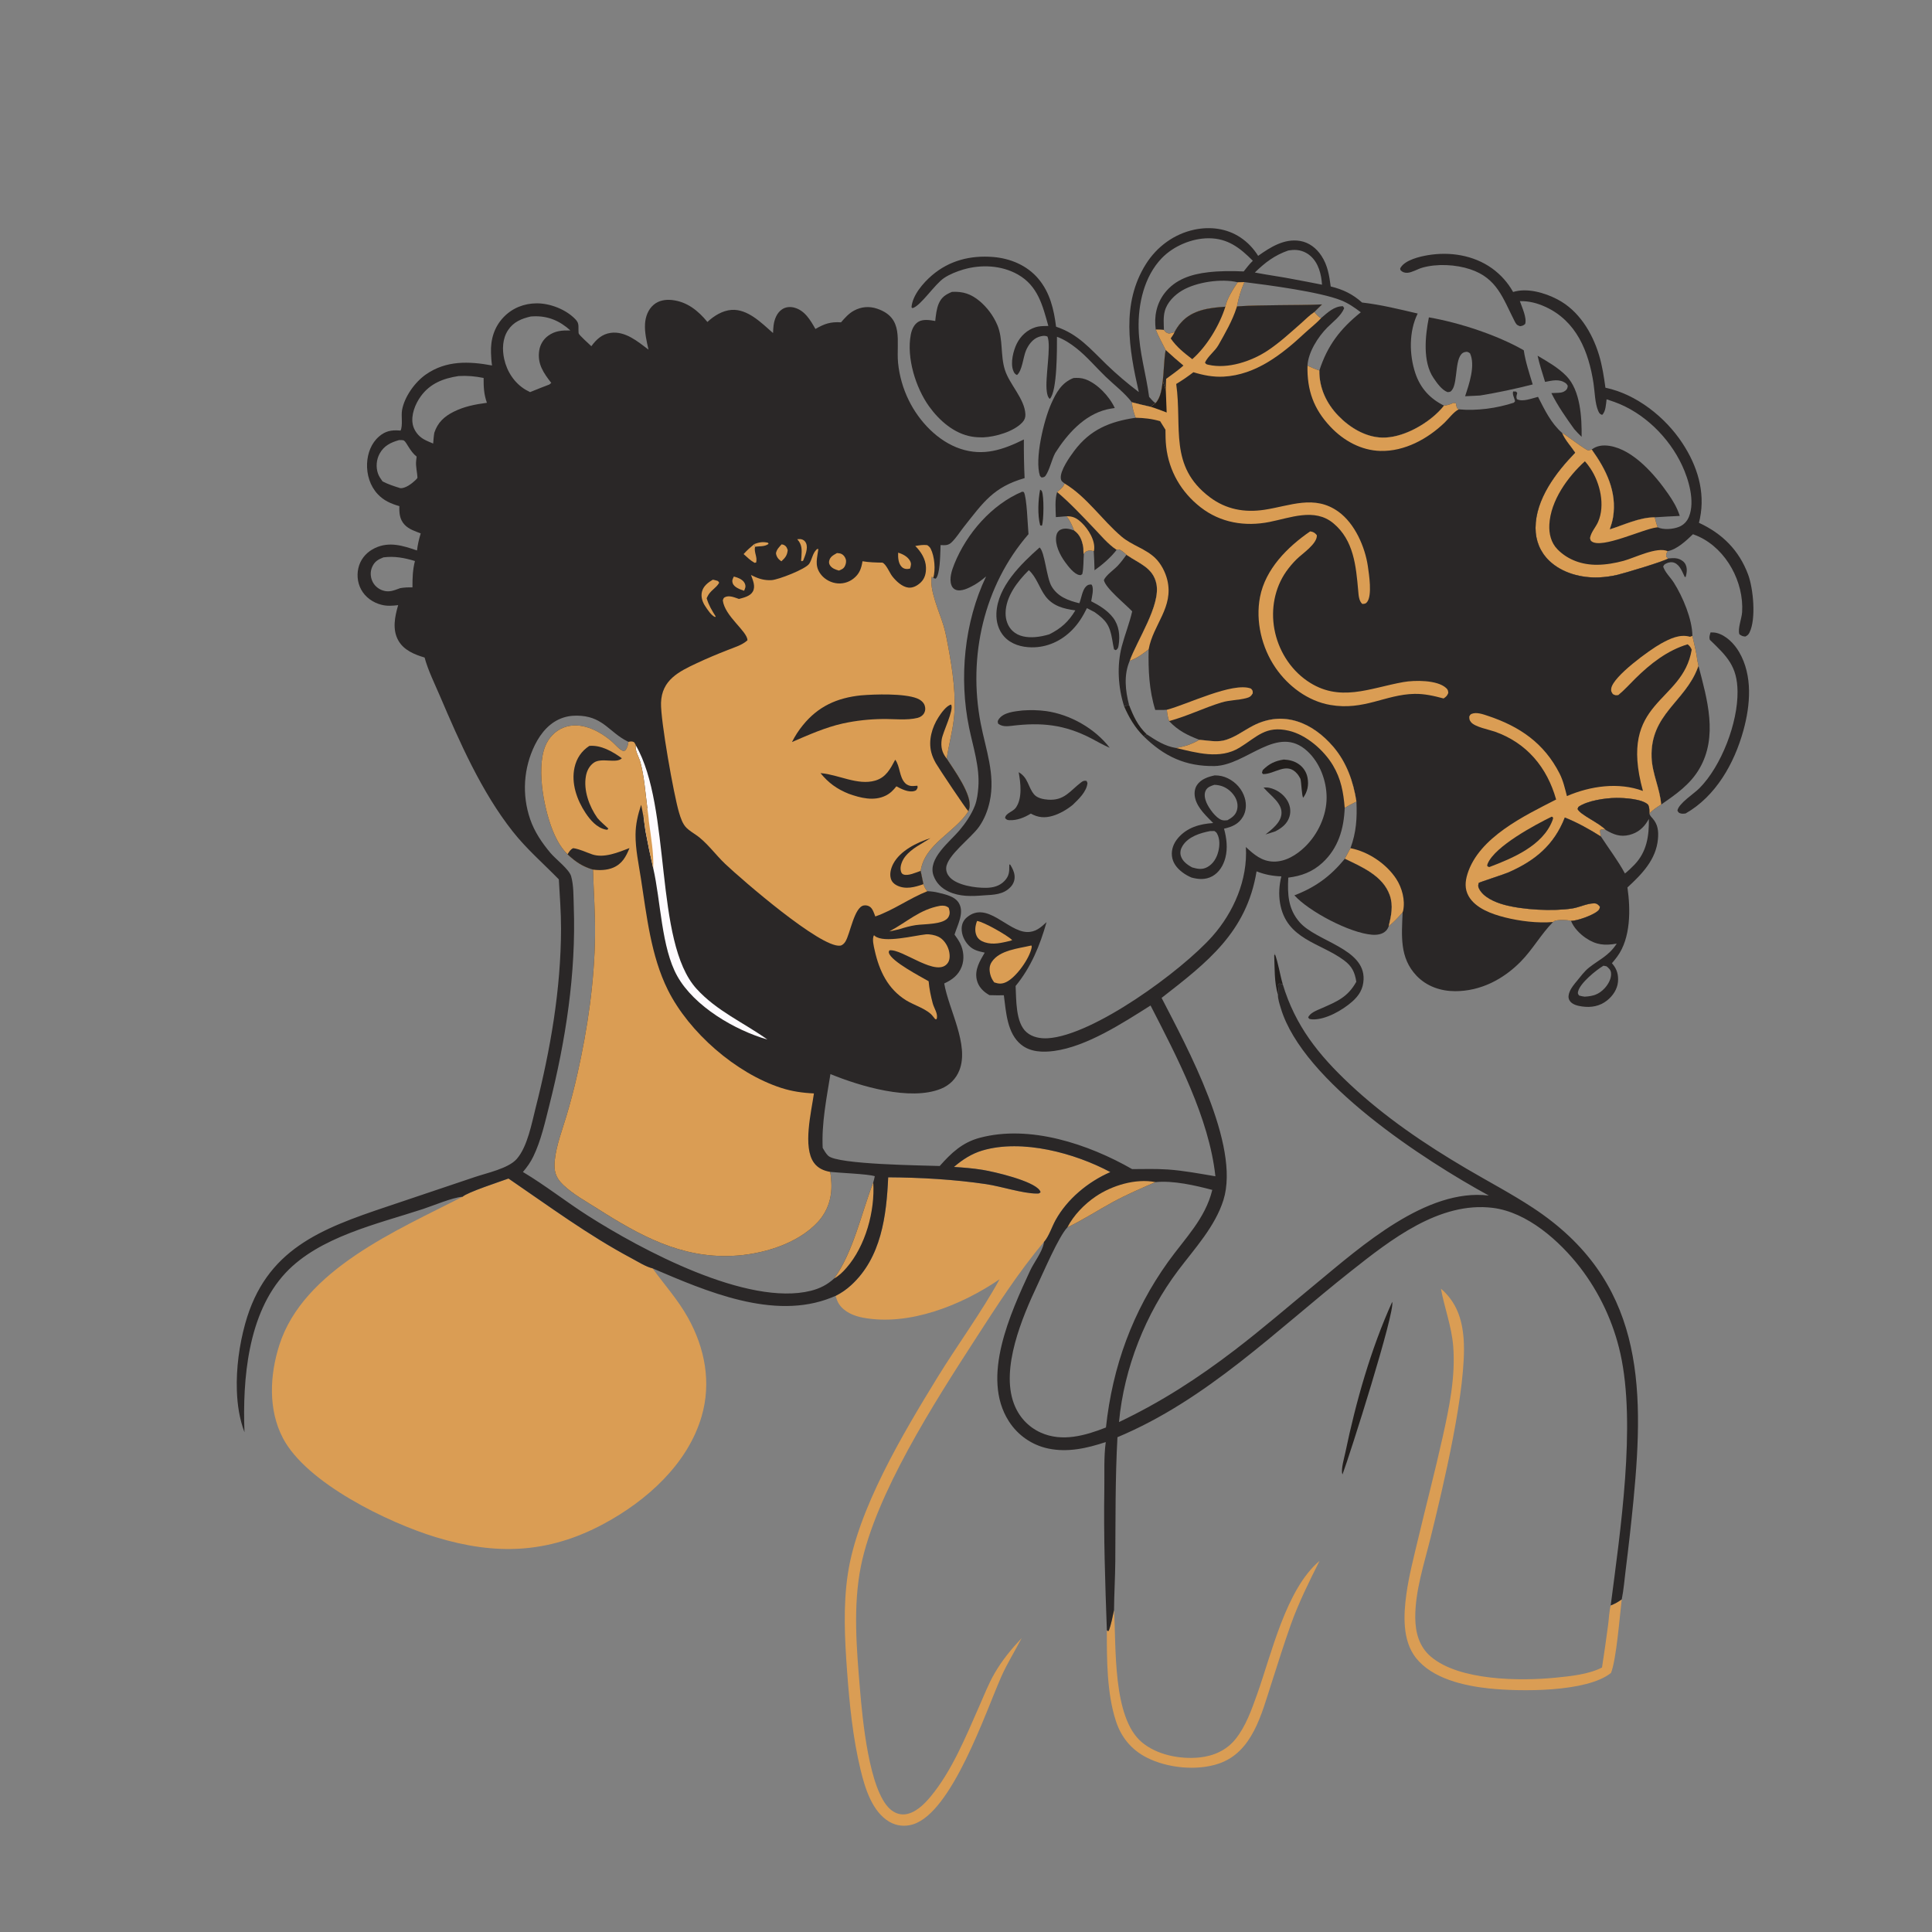 <?xml version="1.0" encoding="utf-8" ?>
<svg xmlns="http://www.w3.org/2000/svg" xmlns:xlink="http://www.w3.org/1999/xlink" width="1068" height="1068">
	<rect width="100%" height="100%" fill="#808080" stroke="none"/>
	<path fill="#221E1C" fill-opacity="0.98" transform="scale(1.044 1.044)" d="M550.735 259.287C551.267 259.631 551.402 259.593 551.649 260.094C552.854 262.542 552.695 275.629 551.681 278.378L550.771 278.144C549.317 272.768 549.681 264.709 550.735 259.287Z"/>
	<path fill="#221E1C" transform="scale(1.044 1.044)" d="M676.649 526.638C674.667 520.154 674.972 512.603 674.692 505.866L675.19 505.275L674.851 504.607C676.912 509.861 677.619 515.758 679.227 521.193L677.44 520.77L676.739 521.408C676.772 522.998 677.241 525.199 676.649 526.638Z"/>
	<path fill="#221E1C" transform="scale(1.044 1.044)" d="M597.859 373.359C600.189 379.302 602.469 384.35 607.188 388.804L605.473 389.787C600.876 385.169 597.782 379.89 595.202 373.955L597.859 373.359Z"/>
	<path fill="#2A2727" transform="scale(1.044 1.044)" d="M669.063 416.973C670.106 416.934 671.145 416.922 672.171 417.151C675.904 417.983 679.443 420.385 681.47 423.636C683.097 426.247 683.671 429.365 682.791 432.339C681.662 436.154 678.717 438.42 675.325 440.177C673.606 440.782 671.844 441.291 670.107 441.839C673.459 439.104 677.987 435.769 678.512 431.133C679.168 425.331 672.733 421.284 669.415 417.392L669.063 416.973Z"/>
	<path fill="#221E1C" transform="scale(1.044 1.044)" d="M679.772 402.175C682.609 402.346 685.084 402.869 687.489 404.477Q687.966 404.791 688.407 405.153Q688.85 405.514 689.253 405.918Q689.655 406.323 690.015 406.766Q690.375 407.209 690.688 407.687Q691 408.165 691.263 408.671Q691.525 409.178 691.735 409.709Q691.944 410.24 692.099 410.79Q692.253 411.34 692.351 411.902C693.051 415.75 692.327 419.164 690.07 422.344C689.289 421.903 689.096 414.163 688.588 412.398C688.108 411.506 687.589 410.575 686.94 409.796C681.342 403.085 674.911 410.075 668.722 409.87L668.207 409.153L668.606 407.783C671.88 404.449 675.165 402.854 679.772 402.175Z"/>
	<path fill="#2A2727" transform="scale(1.044 1.044)" d="M573.888 293.401C573.603 296.888 573.848 300.501 573.08 303.92C572.264 304.527 572.506 304.608 571.631 304.493C568.8 304.122 565.606 299.859 563.961 297.611C561.248 293.9 558.415 288.307 559.323 283.589C559.568 282.317 560.216 281.184 561.393 280.56C563.703 279.335 566.439 280.017 568.724 280.869C571.852 283.104 572.906 285.988 573.57 289.666C573.766 290.753 573.502 292.469 573.888 293.401Z"/>
	<path fill="#221E1C" transform="scale(1.044 1.044)" d="M737.168 689.339C738.862 694.45 714.636 770.692 710.856 780.673C710.807 780.548 710.743 780.429 710.71 780.299C710.038 777.681 711.794 771.819 712.353 769.13C717.908 742.415 725.873 714.223 737.168 689.339Z"/>
	<path fill="#2A2727" transform="scale(1.044 1.044)" d="M814.145 188.356C819.413 191.47 825.113 194.678 829.408 199.113C836.884 206.834 837.584 221.153 837.464 231.304C836.081 229.982 834.789 228.632 833.533 227.188C829.157 221.107 824.797 214.858 821.438 208.145L823.754 208.051C825.554 207.98 827.185 208.046 828.719 206.956C829.784 206.199 830.021 205.478 830.115 204.252C829.791 203.673 829.491 203.219 828.939 202.83C825.616 200.482 821.786 201.502 818.117 202.221C816.699 197.629 815.192 193.05 814.145 188.356Z"/>
	<path fill="#2A2727" transform="scale(1.044 1.044)" d="M541.33 376.194C545.459 375.896 549.757 375.951 553.863 376.517C566.608 378.276 579.756 385.714 587.592 395.953C584.232 394.51 581.046 392.721 577.832 390.985C563.621 383.628 551.482 382.391 535.727 384.316C533.19 384.626 530.603 384.829 528.496 383.155C528.241 382.043 528.15 381.852 528.834 380.837C531.328 377.136 537.281 376.689 541.33 376.194Z"/>
	<path fill="#2A2727" transform="scale(1.044 1.044)" d="M559.076 273.819C558.959 269.531 558.465 264.637 559.748 260.503C566.644 266.32 572.665 272.821 578.902 279.322C582.52 283.092 586.903 288.374 591.273 291.127C588.307 295.042 583.594 299.119 579.553 301.96C579.435 298.597 579.388 295.211 579.131 291.855C577.966 291.526 576.854 291.295 575.672 291.762C574.733 292.132 574.348 292.555 573.888 293.401C573.502 292.469 573.766 290.753 573.57 289.666C572.906 285.988 571.852 283.104 568.724 280.869C567.619 278.083 566.634 275.669 564.687 273.339L559.076 273.819Z"/>
	<path fill="#DA9D54" transform="scale(1.044 1.044)" d="M564.687 273.339C568.248 273.292 570.25 274.407 572.812 276.874C576.297 280.229 580.132 286.281 579.303 291.423C579.278 291.576 579.188 291.711 579.131 291.855C577.966 291.526 576.854 291.295 575.672 291.762C574.733 292.132 574.348 292.555 573.888 293.401C573.502 292.469 573.766 290.753 573.57 289.666C572.906 285.988 571.852 283.104 568.724 280.869C567.619 278.083 566.634 275.669 564.687 273.339Z"/>
	<path fill="#2A2727" transform="scale(1.044 1.044)" d="M539.394 408.88C544.465 411.808 544.221 416.532 547.477 420.547C549.179 422.646 552.52 423.264 555.075 423.431C563.622 423.989 566.548 418.749 572.443 414.268C573.5 413.464 574.024 413.283 575.317 413.475L575.806 414.558C575.477 419.102 571.083 423.23 567.938 426.238C564.891 428.683 561.057 430.943 557.295 432.024C553.091 433.232 549.621 432.899 545.817 430.795C542.473 432.869 538.537 434.462 534.511 434.283C533.368 434.232 532.911 434.035 532.184 433.132C532.497 430.447 536.314 429.949 537.944 427.586C541.423 422.542 540.401 414.602 539.394 408.88Z"/>
	<path fill="#2A2727" transform="scale(1.044 1.044)" d="M905.741 334.853C906.766 334.866 907.828 334.877 908.83 335.117C913.926 336.341 918.311 340.87 920.86 345.246C928.144 357.751 926.814 373.41 923.112 386.823C918.315 404.206 908.537 421.608 892.486 430.749C891.902 430.786 890.918 430.925 890.317 430.798C888.985 430.517 888.774 430.314 888.189 429.21C888.869 425.351 896.976 420.251 899.84 417.359C911.533 405.548 920.211 382.723 920.025 366.156C919.874 352.714 914.455 347.559 905.332 338.755C904.899 337.154 905.299 336.427 905.741 334.853Z"/>
	<path fill="#2A2727" transform="scale(1.044 1.044)" d="M596.467 293.75L596.836 294.009C603.224 298.432 610.612 300.601 612.333 309.23C614.582 320.507 602.188 338.852 598.178 349.891C594.956 357.414 595.846 365.629 597.859 373.359L595.202 373.955C592.027 363.929 591.306 352.342 594.019 342.113C595.665 335.907 598.053 330.007 599.485 323.714C596.084 320.033 585.233 311.372 584.503 307.13C585.792 304.366 589.675 301.85 591.815 299.582C593.524 297.771 594.993 295.753 596.467 293.75Z"/>
	<path fill="#2A2727" transform="scale(1.044 1.044)" d="M568.431 200.154C570.553 200.016 572.608 200.071 574.636 200.794C581.057 203.083 587.46 209.914 590.268 216.046C588.881 216.252 587.469 216.453 586.105 216.782C574.029 219.692 565.087 229.85 558.722 239.87C556.813 243.508 555.865 248.512 553.706 251.775C553.089 252.707 552.502 252.694 551.512 252.846L550.668 252.013C547.712 243.233 552.676 222.625 556.563 213.873C559.188 207.965 562.077 202.598 568.431 200.154Z"/>
	<path fill="#2A2727" transform="scale(1.044 1.044)" d="M842.798 237.999C845.587 235.945 848.753 235.559 852.15 236.078C864.914 238.027 876.464 251.635 883.331 261.545C885.911 265.269 888.051 268.835 889.427 273.176C885.009 273.423 880.57 273.576 876.159 273.919C868.071 273.925 859.978 277.918 852.339 280.317C853.068 278.228 853.76 276.052 854.114 273.865C856.293 260.411 850.454 248.644 842.798 237.999Z"/>
	<path fill="#DA9D54" transform="scale(1.044 1.044)" d="M589.87 852.574C591.094 871.737 588.949 909.172 604.477 922.408C612.508 929.255 624.826 931.621 635.106 930.573C642.525 929.817 649.311 926.848 654.098 920.965C659.593 914.211 662.649 905.459 665.553 897.356C673.324 875.674 680.91 841.455 698.706 826.468C693.1 837.637 687.608 848.674 683.398 860.467C679.721 870.765 676.505 881.249 673.128 891.649C667.94 907.627 663.176 927.778 645.336 933.828C633.744 937.76 618.176 936.194 607.318 930.694C599.138 926.549 593.701 919.983 590.87 911.295C586.07 896.561 586.02 878.587 586.079 863.129L586.429 863.584L587.066 863.528C588.418 860.078 589.047 856.192 589.87 852.574Z"/>
	<path fill="#2A2727" transform="scale(1.044 1.044)" d="M685.383 474.075C696.457 469.855 704.607 463.928 712.082 454.667C721.124 459.03 732.221 463.696 735.86 473.961C737.849 479.571 736.621 484.945 735.292 490.505C734.983 491.37 734.524 492.179 733.876 492.842C732.002 494.761 729.074 495.132 726.532 494.94C714.736 494.05 693.077 482.618 685.383 474.075Z"/>
	<path fill="#2A2727" transform="scale(1.044 1.044)" d="M643.18 410.567C645.722 410.561 647.908 411.008 650.192 412.136C654.449 414.236 657.794 417.978 659.119 422.57C660.059 425.825 659.887 429.485 658.143 432.448C655.816 436.404 652.399 437.798 648.118 438.785C649.496 443.753 650.142 449.122 648.834 454.179C647.805 458.159 645.532 462.029 641.816 464.02C638.281 465.914 634.616 465.667 630.88 464.646C629.092 463.884 627.517 462.996 625.968 461.811C623.147 459.653 620.915 456.853 620.535 453.222C620.164 449.68 621.487 446.413 623.764 443.74C628.535 438.138 635.344 436.236 642.381 435.799C638.782 432.115 634.265 428.067 632.899 422.903C632.255 420.469 632.394 417.764 633.833 415.628C635.896 412.566 639.754 411.271 643.18 410.567ZM640.74 440.052C635.407 441.099 629.267 442.969 626.187 447.846C625.164 449.465 624.703 451.304 625.25 453.18C626.083 456.034 628.77 457.989 631.28 459.304C634.169 460.116 636.559 460.621 639.315 459.103C642.406 457.401 644.22 454.274 645.074 450.937C645.857 447.874 646.005 444.218 644.42 441.372C644.065 440.735 643.634 440.396 643.027 440.021L640.74 440.052ZM643.022 415.559C641.145 416.169 639.34 416.697 638.398 418.618C637.429 420.597 638.012 423.108 638.845 425.028C640.113 427.949 643.737 433.134 646.941 434.193C647.881 434.504 648.96 434.422 649.927 434.309C652.259 432.977 654.207 431.684 654.968 428.964C655.667 426.463 655.107 423.836 653.728 421.669C651.891 418.782 648.912 416.534 645.537 415.855C644.703 415.688 643.873 415.582 643.022 415.559Z"/>
	<path fill="#2A2727" transform="scale(1.044 1.044)" d="M899.332 352.545C903.972 370.295 909.78 389.967 899.812 407.042C894.918 415.425 887.382 420.598 879.582 426.001C878.948 417.54 874.841 409.716 874.516 401.088C873.656 378.21 892.271 371.641 899.002 353.451L899.332 352.545Z"/>
	<path fill="#2A2727" transform="scale(1.044 1.044)" d="M756.595 168.043C772.663 170.823 792.709 177.376 806.826 185.461C807.729 191.554 809.774 197.66 811.563 203.555Q797.755 207.101 783.688 209.421L775.782 209.813C777.844 203.504 781.339 193.527 778.37 187.103C777.319 186.333 776.916 186.078 775.52 186.447C769.977 187.913 772.139 202.154 768.869 206.479C768.024 207.597 767.74 207.518 766.439 207.625C763.326 206.386 760.887 202.849 759.043 200.136C753.174 191.5 754.654 177.688 756.595 168.043Z"/>
	<path fill="#2A2727" transform="scale(1.044 1.044)" d="M550.465 289.88C553.246 292.278 554.061 305.762 556.802 310.436C560.055 315.983 565.616 317.978 571.51 319.42C572.573 316.839 573.072 312.397 575.092 310.486C576.071 309.561 576.65 309.537 577.894 309.479C577.988 309.607 578.101 309.724 578.177 309.864C579.277 311.913 578.144 316.118 577.786 318.37C582.018 320.501 586.484 323.254 589.38 327.078C592.564 331.282 593.132 336.573 592.293 341.697C592.087 342.957 591.936 343.558 590.835 344.276L589.866 343.819C589.48 342.085 589.21 340.339 588.907 338.589C587.618 331.153 585.738 328.457 579.595 324.123L575.527 322.005C573.36 326.364 571.08 330.141 567.637 333.622C561.926 339.395 554.46 342.865 546.237 342.762C540.874 342.695 535.429 341.164 531.72 337.087C528.67 333.735 527.4 329.128 527.597 324.664C528.218 310.581 540.655 298.588 550.465 289.88ZM544.761 301.91C538.839 307.758 532.566 315.809 532.454 324.548C532.408 328.077 533.561 331.64 536.177 334.097C539.349 337.076 543.79 337.633 547.962 337.351C550.556 337.176 553.032 336.612 555.527 335.905C561.735 332.834 565.819 329.198 569.394 323.186C563.32 322.426 557.428 320.866 553.563 315.705C550.348 311.411 548.808 305.494 544.761 301.91Z"/>
	<path fill="#DA9D54" transform="scale(1.044 1.044)" d="M762.963 682.337C771.168 689.396 774.227 698.443 774.995 709.025C776.839 734.423 763.971 787.909 757.482 814.279C754.128 827.908 749.267 842.469 749.376 856.589C749.437 864.42 751.436 871.903 757.623 877.183C772.602 889.967 804.868 890.192 823.77 888.317C831.644 887.536 841.143 886.59 848.258 882.95Q849.997 871.684 851.488 860.382C851.933 857.083 852.035 853.272 852.86 850.082C855.037 849.238 856.793 848.209 858.708 846.878C857.623 855.821 855.916 878.42 853.031 885.805C840.185 896.128 804.747 895.768 788.332 894.017C775.134 892.61 758.398 888.85 749.718 877.831C742.456 868.612 743.166 854.992 744.677 844.055C746.011 834.395 748.517 824.841 750.764 815.362C755.062 797.224 759.824 779.175 763.869 760.98C767.367 745.242 770.749 729.03 769.465 712.819C768.631 702.283 764.848 692.622 762.963 682.337Z"/>
	<path fill="#2A2727" transform="scale(1.044 1.044)" d="M541.23 260.349L542.11 260.522C543.75 263.413 544.145 278.311 544.588 282.83C520.872 310.148 512.476 347.716 519.257 382.952C521.928 396.832 527.188 410.22 524.024 424.538C522.98 429.265 521.208 433.737 518.438 437.72C514.34 443.613 501.403 452.969 501.009 459.538C500.895 461.436 501.658 463.165 502.935 464.546C506.877 468.812 516.494 470.181 522.132 470.098C525.85 470.043 529.237 469.21 531.877 466.451C534.246 463.975 534.464 461.804 534.426 458.506L534.412 457.754L534.896 457.801C535.994 459.592 536.953 461.407 537.196 463.529C537.45 465.755 536.728 467.875 535.229 469.529C531.394 473.76 526.138 473.772 520.878 474.098C514.522 474.593 508.188 474.871 502.252 472.068C498.508 470.301 495.669 467.521 494.279 463.58C491.13 454.651 502.798 445.845 507.992 439.709C511.232 435.88 514.394 431.263 516.207 426.562C517.36 423.572 517.78 420.025 518.025 416.843C518.842 406.206 515.246 395.551 513.121 385.229C507.72 358.99 510.558 329.447 522.144 305.212C520.142 306.886 518.055 308.513 515.774 309.794C513.177 311.252 508.982 313.472 505.994 312.262C504.939 311.834 504.208 310.973 503.805 309.927C502.464 306.439 503.985 301.936 505.316 298.637C511.838 282.467 525.081 267.179 541.23 260.349Z"/>
	<path fill="#2A2727" transform="scale(1.044 1.044)" d="M504.091 154.538C509.893 154.254 514.109 155.621 518.672 159.397Q520.187 160.675 521.545 162.119Q522.903 163.563 524.086 165.154Q525.269 166.745 526.262 168.461Q527.254 170.177 528.042 171.996C531.294 179.663 529.595 188.044 532.111 195.906C534.58 203.62 542.508 211.109 542.942 219.283C543.032 220.97 542.555 222.32 541.407 223.574C536.863 228.537 527.073 231.33 520.504 231.593C518.547 231.61 516.629 231.522 514.695 231.205C505.294 229.662 497.412 222.755 492 215.256C484.834 205.325 479.92 189.415 482.261 177.164C482.741 174.655 483.889 171.9 486.126 170.465C488.676 168.83 492.411 169.467 495.208 169.96C495.522 166.974 495.88 163.511 497.075 160.73C498.543 157.311 500.773 155.921 504.091 154.538Z"/>
	<path fill="#2A2727" transform="scale(1.044 1.044)" d="M804.768 159.456C805.875 162.686 808.528 168.233 807.588 171.507C806.533 172.428 806.252 172.47 804.86 172.738C803.042 172.145 802.73 171.535 801.872 169.852C795.724 157.795 792.678 147.338 778.54 142.602C770.879 140.035 760.8 139.51 752.999 141.766C750.605 142.458 747.641 144.303 745.213 144.442C743.792 144.524 742.553 144.113 741.565 143.058C741.385 142.147 741.238 142.33 741.693 141.602C744.178 137.625 751.736 135.841 756.036 135.121C767.739 133.161 780.225 135.098 790 142.072Q791.721 143.308 793.296 144.725Q794.872 146.142 796.283 147.723Q797.694 149.304 798.923 151.029Q800.153 152.755 801.186 154.605C808.619 152.285 817.921 155.006 824.65 158.516C835.943 164.406 843.055 176.05 846.665 187.938C848.38 193.588 849.264 199.455 850.077 205.291C866.41 208.713 881.637 220.752 890.722 234.494C898.632 246.46 903.021 260.187 900.117 274.508C899.96 275.287 899.779 276.051 899.586 276.821C911.931 282.518 920.827 291.323 925.633 304.26C928.349 311.57 929.922 327.646 926.39 334.858C925.811 336.039 925.293 336.462 924.147 337.047C922.731 336.958 922.163 336.677 921.012 335.858C919.979 332.976 922.238 327.535 922.449 324.094C923.418 308.287 914.275 291.111 899.773 284.24C898.684 283.724 897.549 283.293 896.424 282.864C892.982 286.19 887.865 290.998 883.018 291.83C882.322 293.157 882.113 293.343 882.288 294.806L883.316 295.712C881.419 297.157 859.727 303.62 856.526 304.351Q851.664 305.493 846.676 305.732C837.381 306.117 827.152 303.478 820.309 296.901C815.492 292.271 813.057 286.195 813.068 279.541C813.094 264.322 823.928 250.091 834.029 239.713C831.8 236.3 828.535 232.917 827.056 229.167C829.462 230.465 839.593 238.424 841.026 238.473C841.072 238.475 842.481 238.152 842.5 238.146C842.606 238.114 842.699 238.048 842.798 237.999C850.454 248.644 856.293 260.411 854.114 273.865C853.76 276.052 853.068 278.228 852.339 280.317C859.978 277.918 868.071 273.925 876.159 273.919C876.638 275.707 877.087 277.483 877.754 279.211C880.811 280.645 885.834 280.229 888.933 279.004C891.478 277.998 893.292 276.105 894.31 273.575C897.576 265.461 894.163 253.945 890.665 246.438C883.741 231.578 870.4 218.418 854.837 212.836Q852.773 212.1 850.688 211.424C850.343 213.985 850.282 217.885 848.332 219.694C847.14 219.268 846.799 218.829 846.281 217.657C844.495 213.611 844.443 207.407 843.762 202.96C841.175 186.043 834.744 169.98 818.229 162.446C813.906 160.474 809.54 159.35 804.768 159.456Z"/>
	<path fill="#DA9D54" transform="scale(1.044 1.044)" d="M834.029 239.713C831.8 236.3 828.535 232.917 827.056 229.167C829.462 230.465 839.593 238.424 841.026 238.473C841.072 238.475 842.481 238.152 842.5 238.146C842.606 238.114 842.699 238.048 842.798 237.999C850.454 248.644 856.293 260.411 854.114 273.865C853.76 276.052 853.068 278.228 852.339 280.317C859.978 277.918 868.071 273.925 876.159 273.919C876.638 275.707 877.087 277.483 877.754 279.211C877.574 279.229 877.394 279.244 877.215 279.265C869.922 280.12 848.178 290.747 842.747 286.658C842.067 286.147 842.112 285.652 841.899 284.88C842.566 281.503 844.893 279.319 846.223 276.256C850.007 267.543 847.275 255.714 842.126 248.044C841.23 246.709 840.284 245.427 839.188 244.25C830.088 252.541 821.028 265.023 820.372 277.787C820.126 282.568 821.251 287.37 824.682 290.87C830.29 296.591 837.878 299.125 845.756 299.049C850.453 299.004 855.215 298.17 859.739 296.944C865.586 295.36 877.31 289.337 883.018 291.83C882.322 293.157 882.113 293.343 882.288 294.806L883.316 295.712C881.419 297.157 859.727 303.62 856.526 304.351Q851.664 305.493 846.676 305.732C837.381 306.117 827.152 303.478 820.309 296.901C815.492 292.271 813.057 286.195 813.068 279.541C813.094 264.322 823.928 250.091 834.029 239.713Z"/>
	<path fill="#2A2727" transform="scale(1.044 1.044)" d="M602.995 207.587C597.805 184.873 593.558 160.728 606.802 139.755C612.599 130.576 621.726 123.864 632.406 121.604C640.804 119.827 649.629 120.929 656.847 125.757C660.685 128.325 663.727 131.571 666.185 135.472C672.609 130.911 679.98 126.217 688.278 127.559C693.147 128.347 697.003 131.375 699.679 135.428C702.986 140.435 703.841 145.877 704.607 151.679C711.141 153.28 716.141 155.663 721.211 160.184C731.258 161.333 740.846 163.724 750.665 166.019C745.98 175.396 746.126 187.872 749.449 197.698C752.114 205.577 757.17 211.081 764.584 214.778Q763.192 216.579 761.558 218.163C754.358 225.278 742.294 231.933 731.932 231.706C723.063 231.513 714.732 226.431 708.7 220.211C702.355 213.67 698.436 205.366 698.603 196.164C696.404 195.497 694.39 194.566 692.308 193.609C692.694 186.493 697.87 178.403 702.759 173.454C705.898 170.276 710.005 167.405 711.747 163.198L711.11 162.152C706.469 162.034 702.833 165.628 699.527 168.421C698.143 167.903 696.924 166.306 695.892 165.242Q697.908 163.171 700.005 161.184C684.99 161.809 669.995 161.271 654.973 162.217Q655.574 158.9 656.562 155.677Q657.551 152.455 658.912 149.371L655.37 149.47C652.978 152.988 649.622 158.229 648.823 162.415C640.448 162.923 631.382 164.042 625.448 170.709Q623.336 173.046 621.909 175.853C620.942 176.245 619.992 176.408 618.974 176.614C617.375 176.131 617.322 176.029 616.298 174.695C614.856 174.589 613.417 174.451 611.969 174.495C613.427 178.295 615.439 181.683 617.219 185.321C616.297 190.677 616.323 195.996 615.725 201.366C615.227 205.356 614.718 210.46 611.82 213.494C610.911 214.11 610.15 214.617 609.389 215.424C606.004 214.665 602.639 213.885 599.291 212.978C595.516 208.023 590.017 203.874 585.501 199.526C580.294 194.513 575.581 188.834 569.9 184.348C566.763 181.871 563.432 179.71 559.664 178.316C559.652 184.416 559.874 207.168 555.871 211.214C554.761 210.329 554.457 208.629 554.266 207.243C553.272 199.996 556.737 183.364 554.636 178.209C553.142 177.537 551.576 177.856 550.018 178.383C546.801 179.471 544.514 182.636 543.237 185.636C541.784 189.049 541.249 196.358 538.484 198.568C537.312 198.088 536.936 197.329 536.486 196.178C534.916 192.159 536.562 185.581 538.417 181.897C540.46 177.84 543.904 174.656 548.273 173.275C550.094 172.699 551.855 172.651 553.744 172.623L554.588 172.604L555.095 172.6C552.047 161.703 549.565 151.338 538.897 145.317C530.262 140.443 519.487 139.941 510.105 142.695C506.708 143.692 502.862 145.205 499.915 147.178C494.829 150.584 487.584 161.919 483.172 163.178L482.638 162.694C483.136 156.341 488.807 149.794 493.475 145.793C502.634 137.943 513.831 135.124 525.716 136.063C534.911 136.789 543.82 140.469 549.841 147.641C555.953 154.919 558.027 163.776 559.185 172.983C570.952 176.92 577.247 184.66 585.955 193.061C591.282 198.201 597.09 203.132 602.995 207.587ZM608.452 210.134C609.503 211.298 610.513 212.613 611.82 213.494C614.718 210.46 615.227 205.356 615.725 201.366C616.323 195.996 616.297 190.677 617.219 185.321C615.439 181.683 613.427 178.295 611.969 174.495C611.01 167.601 612.339 160.85 616.636 155.242C622.31 147.838 630.898 145.175 639.768 144.151C646.027 143.428 652.247 143.449 658.532 143.725C660.079 141.779 661.568 139.794 663.375 138.079C656.626 131.293 650.165 126.194 640.052 126.16C631.128 126.13 621.341 130.268 615.162 136.686C605.834 146.374 602.586 160.924 602.905 173.998C603.207 186.41 606.847 197.958 608.452 210.134ZM658.912 149.371Q657.551 152.455 656.562 155.677Q655.574 158.9 654.973 162.217C669.995 161.271 684.99 161.809 700.005 161.184Q697.907 163.171 695.892 165.242C696.924 166.306 698.143 167.903 699.527 168.421C702.833 165.628 706.469 162.034 711.11 162.152L711.747 163.198C710.005 167.405 705.898 170.276 702.759 173.454C697.87 178.403 692.694 186.493 692.308 193.609C694.39 194.566 696.404 195.497 698.603 196.164C702.905 182.855 709.69 174.087 720.544 165.353C717.245 162.86 714.063 160.617 710.204 159.062C699.004 154.547 671.662 150.964 658.912 149.371ZM616.298 174.695C617.322 176.029 617.375 176.131 618.974 176.614C619.992 176.408 620.942 176.245 621.909 175.853Q623.336 173.046 625.448 170.709C631.382 164.042 640.448 162.923 648.823 162.415C649.622 158.229 652.978 152.988 655.37 149.47C646.863 147.377 633.561 149.311 625.957 153.804C621.9 156.201 617.993 160.078 616.743 164.753C615.899 167.911 616.205 171.458 616.298 174.695ZM682.151 132.632C674.924 135.131 669.856 138.985 664.435 144.299C671.527 145.675 678.712 146.59 685.788 148.009C690.525 148.918 695.282 149.77 700.005 150.745C699.639 145.215 698.172 139.245 693.815 135.454C691.12 133.11 687.728 132.075 684.184 132.38Q683.164 132.475 682.151 132.632Z"/>
	<path fill="#DA9D54" transform="scale(1.044 1.044)" d="M505.115 617.892C509.578 614.049 514.467 610.873 520.147 609.19C541.212 602.946 569.16 610.569 587.934 620.62C576.211 625.693 565.055 634.877 558.867 646.166C557.011 649.55 555.511 654.257 553.138 657.197C553.032 657.328 552.909 657.443 552.794 657.567C539.292 673.563 527.601 691.786 516.245 709.366C495.055 742.17 463.48 791.201 455.825 829.407C451.617 850.413 453.558 873.063 455.339 894.257C456.645 909.804 460.075 947.976 471.34 957.946C473.389 959.76 475.929 960.879 478.701 960.717C484.351 960.385 489.297 955.446 492.729 951.318C504.031 937.724 511.435 919.449 518.525 903.394C521.092 897.582 523.444 891.512 526.628 886.011C530.657 879.054 535.504 873.187 540.986 867.339C537.444 874.17 533.271 880.79 530.166 887.824C521.785 906.806 504.036 959.695 483.384 966.004C479.196 967.284 474.791 966.875 470.989 964.67C461.787 959.329 458.036 946.858 455.695 937.211C451.552 920.14 449.792 902.171 448.51 884.683C447.269 867.74 446.391 850.314 448.916 833.44C454.032 799.249 478.374 758.664 496.347 729.379C506.764 712.405 519.931 694.501 529.277 677.365C509.38 690.955 481.562 702.283 457.018 697.719C452.187 696.82 447.005 694.736 444.226 690.438C443.395 689.153 442.9 687.622 442.421 686.176C445.475 684.65 448.145 682.805 450.666 680.501C466.638 665.906 469.39 643.756 470.293 623.383C487.422 623.49 505.214 624.492 522.162 626.999C530.02 628.161 541.641 631.989 548.906 631.971C550.058 631.968 550.177 632.061 550.996 631.197C550.839 630.899 550.715 630.581 550.524 630.304C547.028 625.241 526.682 620.482 520.242 619.429C515.233 618.61 510.175 618.218 505.115 617.892Z"/>
	<path fill="#DA9D54" transform="scale(1.044 1.044)" d="M269.242 624.024C290.723 638.685 311.447 654.044 334.484 666.304C337.692 668.012 342.035 670.773 345.54 671.594C351.9 680.411 358.823 687.984 364.22 697.619C373.239 713.72 376.746 732.019 371.502 749.985C364.115 775.294 342.307 794.695 319.702 806.851C290.221 822.705 262.483 823.584 230.859 813.965C205.67 806.303 162.409 785.393 149.856 761.585C141.896 746.486 142.825 728.087 147.905 712.203C160.682 672.251 210.472 651.365 244.958 633.666C247.323 631.338 265.09 625.572 269.242 624.024Z"/>
	<path fill="#2A2727" transform="scale(1.044 1.044)" d="M655.37 149.47L658.912 149.371Q657.551 152.455 656.562 155.677Q655.574 158.9 654.973 162.217C669.995 161.271 684.99 161.809 700.005 161.184Q697.907 163.171 695.892 165.242C696.924 166.306 698.143 167.903 699.527 168.421C702.833 165.628 706.469 162.034 711.11 162.152L711.747 163.198C710.005 167.405 705.898 170.276 702.759 173.454C697.87 178.403 692.694 186.493 692.308 193.609C694.39 194.566 696.404 195.497 698.603 196.164C698.436 205.366 702.355 213.67 708.7 220.211C714.732 226.431 723.063 231.513 731.932 231.706C742.294 231.933 754.358 225.278 761.558 218.163Q763.192 216.579 764.584 214.778C764.751 214.758 764.919 214.74 765.087 214.719C766.81 214.496 768.087 214.077 769.638 213.308L770.926 213.557C770.947 213.771 770.961 213.986 770.989 214.199C771.09 214.976 771.28 215.484 771.601 216.184L772.411 216.745C781.994 217.632 792.475 216.198 801.606 213.214L802.233 212.433C801.887 210.859 800.612 208.626 801.242 207.263L802.782 207.346L803.379 208.093C803.081 209.395 802.695 210.065 803.185 211.352C806.292 212.992 811.169 210.883 814.382 210.132C817.924 217.044 821.151 223.922 827.056 229.167C828.535 232.917 831.8 236.3 834.029 239.713C823.928 250.091 813.094 264.322 813.068 279.541C813.057 286.195 815.492 292.271 820.309 296.901C827.152 303.478 837.381 306.117 846.676 305.732Q851.664 305.493 856.526 304.351C859.727 303.62 881.419 297.157 883.316 295.712C886.264 295.42 888.661 295.243 891.111 297.172C892.399 298.187 893.031 299.736 893.124 301.339C893.208 302.793 892.962 304.026 892.581 305.418L892.081 305.529C890.822 302.904 889.52 299.166 886.595 297.999C885.212 297.448 883.556 297.686 882.26 298.363C881.268 298.881 881.088 299.049 880.649 300.02C881.771 303.281 884.475 305.639 886.3 308.521C891.005 315.95 896.05 327.835 896.12 336.715C897.06 340.988 898.215 345.319 898.734 349.665L899.332 352.545L899.002 353.451C892.271 371.641 873.656 378.21 874.516 401.088C874.841 409.716 878.948 417.54 879.582 426.001C877.344 427.46 875.088 428.766 873.354 430.833C873.417 431 873.465 431.173 873.541 431.335C873.94 432.176 874.451 432.675 875.058 433.364C877.86 436.543 878.25 440.049 877.884 444.215C876.925 455.159 869.382 462.856 861.724 469.906C863.406 481.406 863.552 496.699 856.292 506.554Q854.957 508.342 853.499 510.032C853.622 510.172 853.746 510.311 853.867 510.452C856.208 513.187 857.045 516.316 856.71 519.937C856.352 523.814 853.988 527.294 851.01 529.684C847.096 532.826 842.502 533.621 837.612 532.912C835.324 532.581 832.279 531.895 831.038 529.693C830.205 528.215 830.515 526.571 831.126 525.09C832.016 522.93 833.507 521.194 834.973 519.41C836.933 517.024 838.974 514.243 841.399 512.332C847.203 507.761 851.761 506.2 856.056 499.643C849.767 500.74 845.212 500.423 839.706 496.691C836.523 494.533 833.245 491.2 831.854 487.601C830.098 487.037 824.74 486.866 823.039 487.679C822.773 487.807 822.564 488.029 822.327 488.204C816.028 494.564 811.633 502.628 805.295 509.087C795.988 518.571 783.977 524.832 770.494 524.828C762.87 524.826 755.452 522.293 750.09 516.691C740.91 507.099 742.217 495.293 742.679 483.081C740.366 485.788 738.029 488.221 735.292 490.505C736.621 484.945 737.849 479.571 735.86 473.961C732.221 463.696 721.124 459.03 712.082 454.667L715.068 449.11C718.159 440.717 718.606 433.316 718.233 424.428C716.577 413.789 713.019 403.656 705.945 395.385C694.965 382.548 679.546 376.006 663.568 384.218C658.461 386.843 653.374 390.895 647.703 392.131C643.72 392.999 639.12 392.025 635.071 391.725C630.969 394.102 627.389 395.235 622.731 396.062C616.755 395.103 612.15 392.07 607.188 388.804C602.469 384.35 600.189 379.302 597.859 373.359C595.846 365.629 594.956 357.414 598.178 349.891C602.188 338.852 614.582 320.507 612.333 309.23C610.612 300.601 603.224 298.432 596.836 294.009L596.467 293.75C595.603 292.963 594.743 292.131 593.731 291.535C592.579 290.857 592.494 290.776 591.273 291.127C586.903 288.374 582.52 283.092 578.902 279.322C572.665 272.821 566.644 266.32 559.748 260.503C561.411 259.132 562.955 258.103 563.686 255.992C562.557 255.075 561.87 254.828 561.691 253.298C561.219 249.273 566.415 241.922 568.776 238.765C577.279 227.39 587.708 223.199 601.32 221.196C600.279 218.425 599.588 215.934 599.291 212.978C602.639 213.885 606.004 214.665 609.389 215.424C610.15 214.617 610.911 214.11 611.82 213.494C614.718 210.46 615.227 205.356 615.725 201.366C616.323 195.996 616.297 190.677 617.219 185.321C615.439 181.683 613.427 178.295 611.969 174.495C613.417 174.451 614.856 174.589 616.298 174.695C617.322 176.029 617.375 176.131 618.974 176.614C619.992 176.408 620.942 176.245 621.909 175.853Q623.336 173.046 625.448 170.709C631.382 164.042 640.448 162.923 648.823 162.415C649.622 158.229 652.978 152.988 655.37 149.47ZM850.307 439.506C848.961 439.19 848.501 438.816 847.262 439.503C847.225 440.794 847.408 441.729 847.722 442.964C841.87 439.226 835.03 435.439 828.573 432.886C822.819 447.544 812.79 455.797 798.533 462.019C796.591 462.867 783.423 467.131 783.02 467.485C782.642 468.685 782.556 469.282 783.122 470.457C785.372 475.124 791.653 477.742 796.366 479.044C806.204 481.762 822.306 482.624 832.509 481.026C836.283 480.435 840.177 478.39 843.949 478.32C845.536 478.291 846.18 478.915 847.156 480.06C847.046 481.325 846.744 481.818 845.718 482.615C842.978 484.745 835.267 487.572 831.854 487.601C833.245 491.2 836.523 494.533 839.706 496.691C845.212 500.423 849.767 500.74 856.056 499.643C851.761 506.2 847.203 507.761 841.399 512.332C838.974 514.243 836.933 517.024 834.973 519.41C833.507 521.194 832.016 522.93 831.126 525.09C830.515 526.571 830.205 528.215 831.038 529.693C832.279 531.895 835.324 532.581 837.612 532.912C842.502 533.621 847.096 532.826 851.01 529.684C853.988 527.294 856.352 523.814 856.71 519.937C857.045 516.316 856.208 513.187 853.867 510.452C853.746 510.311 853.622 510.172 853.499 510.032Q854.957 508.342 856.292 506.554C863.552 496.699 863.406 481.406 861.724 469.906C869.382 462.856 876.925 455.159 877.884 444.215C878.25 440.049 877.86 436.543 875.058 433.364C874.451 432.675 873.94 432.176 873.541 431.335C873.465 431.173 873.417 431 873.354 430.833C873.357 429.094 873.45 427.669 872.666 426.085C869.532 422.997 860.041 422.454 855.79 422.489C849.974 422.538 840.512 423.929 835.773 427.233L835.311 428.341C836.574 431.394 846.925 435.741 850.307 439.506ZM608.21 343.848C604.95 346.283 602.08 348.59 598.178 349.891C594.956 357.414 595.846 365.629 597.859 373.359C600.189 379.302 602.469 384.35 607.188 388.804C612.15 392.07 616.755 395.103 622.731 396.062C627.389 395.235 630.969 394.102 635.071 391.725C628.686 389.278 623.787 386.868 619.03 381.805C618.336 379.801 618.071 377.916 617.822 375.814C615.797 375.991 613.732 375.909 611.699 375.91C608.445 365.397 607.962 354.767 608.21 343.848Z"/>
	<path fill="#DA9D54" transform="scale(1.044 1.044)" d="M617.822 375.814C628.231 373.194 652.888 360.882 662.412 364.611C663.378 365.721 663.335 365.676 663.317 367.153C662.377 368.765 661.639 369.209 659.829 369.682C655.547 370.8 650.974 370.663 646.745 371.963C637.328 374.858 628.921 379.12 619.03 381.805C618.336 379.801 618.071 377.916 617.822 375.814Z"/>
	<path fill="#DA9D54" transform="scale(1.044 1.044)" d="M715.068 449.11C724.445 450.918 734.081 457.339 739.31 465.373C742.364 470.064 744.128 476.597 742.964 482.214C742.902 482.512 742.774 482.792 742.679 483.081C740.366 485.788 738.029 488.221 735.292 490.505C736.621 484.945 737.849 479.571 735.86 473.961C732.221 463.696 721.124 459.03 712.082 454.667L715.068 449.11Z"/>
	<path fill="#DA9D54" transform="scale(1.044 1.044)" d="M692.308 193.609C694.39 194.566 696.404 195.497 698.603 196.164C698.436 205.366 702.355 213.67 708.7 220.211C714.732 226.431 723.063 231.513 731.932 231.706C742.294 231.933 754.358 225.278 761.558 218.163Q763.192 216.579 764.584 214.778C764.751 214.758 764.919 214.74 765.087 214.719C766.81 214.496 768.087 214.077 769.638 213.308L770.926 213.557C770.947 213.771 770.961 213.986 770.989 214.199C771.09 214.976 771.28 215.484 771.601 216.184L772.411 216.745C769.803 218.002 767.077 221.686 764.944 223.741C755.951 232.408 743.708 239.101 730.908 238.768C720.733 238.504 711.463 233.347 704.564 226.076C695.517 216.54 692.035 206.604 692.308 193.609Z"/>
	<path fill="#DA9D54" transform="scale(1.044 1.044)" d="M563.686 255.992C575.441 263.039 583.522 275.369 593.913 284.165C599.309 288.733 606.652 290.582 611.679 295.469C614.764 298.467 617.068 302.925 618.073 307.056C621.612 321.613 610.573 330.614 608.21 343.848C604.95 346.283 602.08 348.59 598.178 349.891C602.188 338.852 614.582 320.507 612.333 309.23C610.612 300.601 603.224 298.432 596.836 294.009L596.467 293.75C595.603 292.963 594.743 292.131 593.731 291.535C592.579 290.857 592.494 290.776 591.273 291.127C586.903 288.374 582.52 283.092 578.902 279.322C572.665 272.821 566.644 266.32 559.748 260.503C561.411 259.132 562.955 258.103 563.686 255.992Z"/>
	<path fill="#DA9D54" transform="scale(1.044 1.044)" d="M693.743 281.356C695.387 281.59 696.221 282.088 697.261 283.378C697.601 287.863 689.604 293.116 686.66 296.001Q683.579 299.038 681.073 302.565C674.891 311.37 672.864 322.532 674.77 333.043C676.758 344.009 682.954 354.181 692.172 360.539C709.173 372.263 725.2 364.321 743.143 361.146C749.045 360.101 760.937 359.983 765.638 364.227C766.708 365.193 766.706 365.574 766.872 366.92C766.231 368.503 765.726 368.9 764.38 369.836C759.245 368.469 754.285 367.306 748.935 367.41C733.544 367.71 722.212 376.378 704.339 373.263C692.522 371.204 682.064 363.338 675.372 353.569C668.084 342.931 664.712 328.874 667.165 316.137C670.016 301.328 681.703 289.607 693.743 281.356Z"/>
	<path fill="#DA9D54" transform="scale(1.044 1.044)" d="M893.596 341.16C882.793 344.419 873.896 351.413 865.925 359.266C862.936 362.211 860.138 365.382 856.886 368.041C855.415 368.233 855.315 368.202 853.996 367.518C853.253 366.343 852.939 366.008 853.142 364.554C854.037 358.153 873.679 343.977 879.457 340.797C884.187 338.193 889.434 335.597 894.859 337.165L896.12 336.715C897.06 340.988 898.215 345.319 898.734 349.665L899.332 352.545L899.002 353.451C892.271 371.641 873.656 378.21 874.516 401.088C874.841 409.716 878.948 417.54 879.582 426.001C877.344 427.46 875.088 428.766 873.354 430.833C873.357 429.094 873.45 427.669 872.666 426.085C869.532 422.997 860.041 422.454 855.79 422.489C849.974 422.538 840.512 423.929 835.773 427.233L835.311 428.341C836.574 431.394 846.925 435.741 850.307 439.506C848.961 439.19 848.501 438.816 847.262 439.503C847.225 440.794 847.408 441.729 847.722 442.964C841.87 439.226 835.03 435.439 828.573 432.886C822.819 447.544 812.79 455.797 798.533 462.019C796.591 462.867 783.423 467.131 783.02 467.485C782.642 468.685 782.556 469.282 783.122 470.457C785.372 475.124 791.653 477.742 796.366 479.044C806.204 481.762 822.306 482.624 832.509 481.026C836.283 480.435 840.177 478.39 843.949 478.32C845.536 478.291 846.18 478.915 847.156 480.06C847.046 481.325 846.744 481.818 845.718 482.615C842.978 484.745 835.267 487.572 831.854 487.601C830.098 487.037 824.74 486.866 823.039 487.679C822.773 487.807 822.564 488.029 822.327 488.204C814.216 488.917 804.631 487.726 796.773 485.737C789.918 484.002 781.249 480.935 777.609 474.453C775.487 470.677 775.774 466.74 777.032 462.71C783.081 443.349 807.303 431.875 823.964 423.339C819.215 406.397 808.456 393.369 791.495 387.398C788.46 386.33 780.902 384.929 778.898 382.374C777.99 381.217 777.997 380.764 777.98 379.372C778.393 378.682 778.432 378.325 779.226 377.995C781.801 376.924 785.283 378.197 787.795 379.032C804.715 384.657 817.623 393.521 825.802 409.611C827.711 413.366 828.623 417.464 829.678 421.521C842.139 416.161 857.035 414.024 869.931 418.8C856.571 370.338 890.909 372.81 895.751 344.007C895.154 342.674 894.779 342.102 893.596 341.16Z"/>
	<path fill="#2A2727" transform="scale(1.044 1.044)" d="M821.628 432.421C822.076 432.546 821.783 432.43 822.382 432.992C822.267 433.667 822.279 433.756 821.992 434.498C816.829 447.873 800.824 454.448 788.616 459.093C787.864 458.958 788.273 459.104 787.462 458.491C787.518 457.939 787.497 457.821 787.747 457.234C791.683 447.971 812.955 436.664 821.628 432.421Z"/>
	<path fill="#DA9D54" transform="scale(1.044 1.044)" d="M655.37 149.47L658.912 149.371Q657.551 152.455 656.562 155.677Q655.574 158.9 654.973 162.217C669.995 161.271 684.99 161.809 700.005 161.184Q697.907 163.171 695.892 165.242C696.924 166.306 698.143 167.903 699.527 168.421C696.902 171.342 693.639 173.787 690.761 176.467C678.781 187.624 664.953 198.528 647.862 199.43C642.337 199.721 637.161 198.693 631.904 197.094C628.954 199.367 625.99 201.39 622.8 203.312C626.06 226.4 618.794 246.84 640.575 263.25C649.182 269.735 658.924 271.513 669.464 269.927C683.166 267.865 695.988 261.769 708.713 270.949C717.39 277.208 722.812 289.618 724.295 299.939C724.902 304.158 726.652 315.275 723.86 318.793C723.072 319.785 722.512 319.701 721.355 319.793C719.498 318.254 719.363 314.989 719.161 312.737C717.995 299.699 716.828 286.03 705.968 277.034C701.073 272.98 695.39 272.159 689.253 272.834C683.503 273.466 677.818 275.253 672.144 276.381C659.23 278.947 646.277 276.809 635.763 268.644C625.469 260.65 618.965 249.457 617.488 236.495C617.149 233.522 617.115 230.545 617.108 227.555L614.276 223.01C609.916 221.744 605.846 221.295 601.32 221.196C600.279 218.425 599.588 215.934 599.291 212.978C602.639 213.885 606.004 214.665 609.389 215.424C610.15 214.617 610.911 214.11 611.82 213.494C614.718 210.46 615.227 205.356 615.725 201.366C616.323 195.996 616.297 190.677 617.219 185.321C615.439 181.683 613.427 178.295 611.969 174.495C613.417 174.451 614.856 174.589 616.298 174.695C617.322 176.029 617.375 176.131 618.974 176.614C619.992 176.408 620.942 176.245 621.909 175.853Q623.336 173.046 625.448 170.709C631.382 164.042 640.448 162.923 648.823 162.415C649.622 158.229 652.978 152.988 655.37 149.47Z"/>
	<path fill="#221E1C" transform="scale(1.044 1.044)" d="M615.725 201.366C615.929 203.327 616.921 204.884 617.301 206.799L617.745 218.419C614.979 217.378 612.223 216.267 609.389 215.424C610.15 214.617 610.911 214.11 611.82 213.494C614.718 210.46 615.227 205.356 615.725 201.366Z"/>
	<path fill="#2A2727" transform="scale(1.044 1.044)" d="M617.219 185.321Q621.813 189.57 626.628 193.568C623.74 196.124 620.595 198.341 617.476 200.602C617.39 202.663 617.252 204.736 617.301 206.799C616.921 204.884 615.929 203.327 615.725 201.366C616.323 195.996 616.297 190.677 617.219 185.321Z"/>
	<path fill="#2A2727" transform="scale(1.044 1.044)" d="M621.909 175.853Q623.336 173.046 625.448 170.709C631.382 164.042 640.448 162.923 648.823 162.415C645.758 172.202 639.064 183.37 631.298 190.185C626.896 186.777 623.058 183.792 619.885 179.189C620.581 178.13 621.462 177.036 621.909 175.853Z"/>
	<path fill="#2A2727" transform="scale(1.044 1.044)" d="M700.005 161.184Q697.907 163.171 695.892 165.242C693.383 166.882 691.064 169.288 688.8 171.278C683.143 176.249 677.542 181.423 671.259 185.604C662.757 191.264 650.186 195.524 639.896 193.153C638.843 192.91 638.646 192.917 638.037 191.991C639.576 188.564 643.277 186.044 645.169 182.694C648.726 176.394 652.508 169.9 654.729 162.99L654.973 162.217C669.995 161.271 684.99 161.809 700.005 161.184Z"/>
	<path fill="#2A2727" transform="scale(1.044 1.044)" d="M850.307 439.506C846.925 435.741 836.574 431.394 835.311 428.341L835.773 427.233C840.512 423.929 849.974 422.538 855.79 422.489C860.041 422.454 869.532 422.997 872.666 426.085C873.45 427.669 873.357 429.094 873.354 430.833C873.417 431 873.465 431.173 873.541 431.335C873.94 432.176 874.451 432.675 875.058 433.364C877.86 436.543 878.25 440.049 877.884 444.215C876.925 455.159 869.382 462.856 861.724 469.906C863.406 481.406 863.552 496.699 856.292 506.554Q854.957 508.342 853.499 510.032C853.622 510.172 853.746 510.311 853.867 510.452C856.208 513.187 857.045 516.316 856.71 519.937C856.352 523.814 853.988 527.294 851.01 529.684C847.096 532.826 842.502 533.621 837.612 532.912C835.324 532.581 832.279 531.895 831.038 529.693C830.205 528.215 830.515 526.571 831.126 525.09C832.016 522.93 833.507 521.194 834.973 519.41C836.933 517.024 838.974 514.243 841.399 512.332C847.203 507.761 851.761 506.2 856.056 499.643C849.767 500.74 845.212 500.423 839.706 496.691C836.523 494.533 833.245 491.2 831.854 487.601C835.267 487.572 842.978 484.745 845.718 482.615C846.744 481.818 847.046 481.325 847.156 480.06C846.18 478.915 845.536 478.291 843.949 478.32C840.177 478.39 836.283 480.435 832.509 481.026C822.306 482.624 806.204 481.762 796.366 479.044C791.653 477.742 785.372 475.124 783.122 470.457C782.556 469.282 782.642 468.685 783.02 467.485C783.423 467.131 796.591 462.867 798.533 462.019C812.79 455.797 822.819 447.544 828.573 432.886C835.03 435.439 841.87 439.226 847.722 442.964C847.408 441.729 847.225 440.794 847.262 439.503C848.501 438.816 848.961 439.19 850.307 439.506ZM850.307 439.506C848.961 439.19 848.501 438.816 847.262 439.503C847.225 440.794 847.408 441.729 847.722 442.964C851.993 449.545 856.649 455.565 860.403 462.518C862.113 461.15 863.767 459.58 865.291 458.009C871.993 451.098 873.187 442.732 873.077 433.61C873.005 433.734 872.935 433.859 872.861 433.982L872.491 434.594C870.224 438.394 867.165 440.971 862.78 442.078C857.927 443.303 854.403 441.897 850.307 439.506ZM849.042 511.336C845.191 513.603 836.726 520.464 835.613 524.912C835.324 526.069 835.491 526.189 836.103 527.121C837.101 527.384 838.047 527.631 839.077 527.733C843.545 527.472 846.596 526.597 849.715 523.198C851.584 521.16 853.352 518.036 853.038 515.156C852.852 513.444 851.887 512.719 850.673 511.663L849.042 511.336Z"/>
	<path fill="#2A2727" transform="scale(1.044 1.044)" d="M343.381 185.126C342.387 180.708 341.274 176.084 341.538 171.527C341.756 167.755 343.141 163.915 346.073 161.406C348.786 159.083 352.282 158.5 355.75 158.858C363.729 159.682 369.7 164.508 374.572 170.482C378.015 167.25 382.515 164.446 387.313 164.096C395.924 163.467 403.332 171.105 409.33 176.36C409.378 174.953 409.426 173.538 409.627 172.144C410.082 168.987 411.35 165.609 414.119 163.775C416.025 162.512 418.331 162.313 420.511 162.873C426.114 164.311 429.109 169.526 431.764 174.183C436.616 171.4 439.688 170.331 445.321 170.67C447.364 168.327 449.397 165.987 452.173 164.482C456.071 162.367 460.282 162.038 464.482 163.466C478.899 168.369 474.485 180.717 475.521 192.08Q475.777 194.668 476.264 197.223Q476.751 199.778 477.465 202.279Q478.179 204.78 479.113 207.207Q480.048 209.634 481.196 211.968C486.673 223.117 496.571 233.679 508.572 237.655C520.777 241.698 531.111 238.149 542.136 232.703C542.094 239.555 542.194 246.315 542.526 253.16C526.03 257.916 520.742 265.878 510.337 279.008C508.245 281.648 506.385 284.709 503.97 287.057C502.037 288.936 500.577 288.687 498.016 288.629C498.01 289.469 497.997 290.301 497.958 291.14C497.811 294.3 497.709 304.344 495.457 306.402L494.139 306.066L493.42 305.284C491.783 311.991 497.691 324.708 499.665 331.471C500.73 335.118 501.43 338.9 502.113 342.635C504.337 354.799 506.502 368.907 504.994 381.201C504.149 388.091 502.285 394.817 501.278 401.669C504.884 407.341 514.978 420.893 513.265 427.914C513.128 428.475 512.948 429.019 512.76 429.565C505.485 440.947 489.624 446.867 487.486 461.129L488.953 468.172C489.523 469.602 489.938 470.779 491.072 471.878C491.152 471.885 491.231 471.894 491.311 471.898C493.237 471.994 494.982 472.209 496.859 472.676C500.683 473.626 505.739 474.587 507.83 478.356C510.663 483.46 506.928 489.895 505.423 494.86C506.474 496.329 507.605 497.905 508.415 499.528C510.268 503.237 510.716 507.927 509.223 511.833C507.505 516.326 504.177 518.797 499.965 520.74C502.319 534.55 513.322 553.151 507.993 566.706C506.204 571.257 502.791 574.64 498.268 576.481C481.905 583.143 455.28 575.095 439.712 568.722C437.657 581.542 434.975 594.796 435.611 607.813C436.424 609.235 437.337 610.832 438.526 611.976C443.438 616.698 489.52 617.067 497.575 617.393C503.709 610.463 509.573 604.924 518.716 602.479C545.322 595.362 576.401 605.852 599.457 619.038C605.703 619.02 612.046 618.809 618.279 619.237C626.748 619.818 635.181 621.446 643.55 622.835C640.218 591.988 623.289 559.805 609.212 532.414C594.558 541.651 575.497 554.134 558.164 556.474C552.223 557.276 545.632 557.097 540.747 553.183C533.228 547.162 532.715 535.842 531.531 526.996C529.003 527.075 526.456 526.974 523.926 526.936C523.801 526.865 523.675 526.796 523.55 526.724C520.477 524.944 518.01 522.349 517.202 518.798C515.981 513.432 518.817 508.834 521.404 504.416C518.126 503.673 515.512 503.194 513.047 500.709C510.648 498.292 509.101 494.983 509.198 491.533C509.263 489.245 510.187 487.216 511.951 485.741C522.625 476.815 533.325 493.065 543.656 493.49C548.195 493.676 551.041 491.17 554.137 488.277C550.682 500.578 545.912 512.15 537.756 522.086C538.171 529.32 537.683 541.443 543.536 546.547C546.6 549.22 550.859 549.988 554.811 549.751C578.944 548.299 625.722 514.021 641.915 495.785C653.232 483.04 660.731 465.747 659.68 448.484C663.913 452.466 668.16 456.087 674.305 456.216C680.686 456.35 686.582 452.663 691.021 448.351C697.836 441.73 702.459 431.85 702.438 422.266C702.418 413.41 698.86 403.9 692.321 397.818C676.421 383.03 660.07 405.359 643.042 405.618C627.621 405.852 616.347 400.474 605.473 389.787L607.188 388.804C612.15 392.07 616.755 395.103 622.731 396.062C627.389 395.235 630.969 394.102 635.071 391.725C639.12 392.025 643.72 392.999 647.703 392.131C653.374 390.895 658.461 386.843 663.568 384.218C679.546 376.006 694.965 382.548 705.945 395.385C713.019 403.656 716.577 413.789 718.233 424.428C716.098 425.462 714.048 426.529 712.013 427.755C711.608 438.829 708.598 449.14 700.199 456.851C694.961 461.661 689.109 463.84 682.138 464.697C681.679 473.454 682.018 481.359 688.179 488.348C697.188 498.568 722.639 502.202 722.013 518.561C721.82 523.592 719.65 527.132 715.931 530.4C710.789 534.919 702.003 539.975 695.018 539.769C694.397 539.751 693.847 539.622 693.246 539.477L692.669 538.731C693.608 536.302 697.383 534.931 699.658 533.933C707.837 530.346 713.628 528.033 718.161 519.829C717.344 514.718 715.896 511.645 711.599 508.445C699.153 499.178 681.013 497.43 677.78 478.199C676.978 473.426 677.331 468.728 678.464 464.04C673.668 463.856 669.831 463.103 665.349 461.385C660.06 493.595 639.202 509.602 615.061 528.382C628.441 554.36 656.926 606.336 647.8 635.421C643.398 649.451 632.57 661.093 623.849 672.665C606.597 695.559 595.151 724.368 592.509 752.984C614.741 742.401 634.218 729.816 653.747 714.879C668.437 703.643 682.527 691.468 696.799 679.697C720.663 660.018 755.233 629.015 788.328 633.043C754.269 614.428 689.914 572.88 678.199 533.878C677.549 531.714 676.598 528.901 676.649 526.638C677.241 525.199 676.772 522.998 676.739 521.408L677.44 520.77L679.227 521.193C685.846 543.136 698.107 558.47 714.512 573.895C733.182 591.449 754.501 605.875 776.531 618.832C788.211 625.702 800.307 632.054 811.627 639.494C869.785 677.715 870.926 732.558 864.905 794.534Q863.123 812.755 860.837 830.92C860.174 836.174 859.758 841.702 858.708 846.878C856.793 848.209 855.037 849.238 852.86 850.082C857.868 811.22 866.432 754.465 857.98 716.679Q857.285 713.58 856.424 710.524Q855.562 707.467 854.535 704.462Q853.508 701.457 852.32 698.512Q851.131 695.567 849.784 692.691Q848.438 689.815 846.937 687.017Q845.435 684.218 843.784 681.505Q842.134 678.793 840.338 676.174Q838.542 673.555 836.606 671.037C825.736 657.036 808.712 641.829 790.414 639.56C762.156 636.056 736.209 656.571 715.313 673.086C675.594 704.477 639.112 741.167 591.691 760.995C590.475 782.98 590.703 804.752 590.546 826.741C590.484 835.359 589.938 843.96 589.87 852.574C589.047 856.192 588.418 860.078 587.066 863.528L586.429 863.584L586.079 863.129C585.178 838.173 584.327 813.233 584.741 788.254C584.876 780.158 584.405 771.558 585.496 763.565C575.642 766.832 565.331 769.205 554.951 766.975Q554.155 766.805 553.369 766.596Q552.583 766.387 551.808 766.139Q551.033 765.891 550.271 765.605Q549.51 765.318 548.763 764.995Q548.017 764.671 547.288 764.311Q546.558 763.95 545.848 763.554Q545.137 763.158 544.447 762.727Q543.757 762.296 543.089 761.831Q542.422 761.366 541.778 760.869Q541.134 760.371 540.516 759.842Q539.897 759.314 539.306 758.755Q538.715 758.196 538.152 757.608Q537.589 757.021 537.057 756.406Q536.524 755.791 536.022 755.15Q535.521 754.51 535.052 753.845Q534.582 753.18 534.147 752.493C519.265 729.275 535.12 695.198 545.396 672.909C547.46 668.432 551.815 663.027 552.679 658.297C552.723 658.054 552.756 657.81 552.794 657.567C552.909 657.443 553.032 657.328 553.138 657.197C555.511 654.257 557.011 649.55 558.867 646.166C565.055 634.877 576.211 625.693 587.934 620.62C569.16 610.569 541.212 602.946 520.147 609.19C514.467 610.873 509.578 614.049 505.115 617.892C510.175 618.218 515.233 618.61 520.242 619.429C526.682 620.482 547.028 625.241 550.524 630.304C550.715 630.581 550.839 630.899 550.996 631.197C550.177 632.061 550.058 631.968 548.906 631.971C541.641 631.989 530.02 628.161 522.162 626.999C505.214 624.492 487.422 623.49 470.293 623.383C469.39 643.756 466.638 665.906 450.666 680.501C448.145 682.805 445.475 684.65 442.421 686.176Q441.302 686.645 440.176 687.096C409.616 699.318 373.805 683.669 345.54 671.594C342.035 670.773 337.692 668.012 334.484 666.304C311.447 654.044 290.723 638.685 269.242 624.024C265.09 625.572 247.323 631.338 244.958 633.666C239.549 634.06 229.467 638.371 223.856 640.211C199.745 648.115 169.115 654.876 151.239 673.964C131.158 695.407 128.38 730.434 129.449 758.364C126.798 751.34 125.674 743.822 125.421 736.344C125.022 724.582 126.682 712.227 129.824 700.89C140.747 661.481 169.887 650.639 205.131 638.821L251.36 623.26C257.735 621.078 269.229 618.727 273.655 613.622C279.314 607.095 281.515 594.892 283.619 586.603C291.482 555.625 296.991 523.88 297.063 491.84C297.083 483.112 296.399 474.341 295.898 465.628C287.653 457.167 278.812 449.55 271.461 440.228C254.888 419.212 243.387 392.96 232.938 368.511C230.151 361.989 226.658 354.985 224.826 348.163C219.417 346.562 213.809 344.281 210.898 339.108C207.645 333.328 209.06 326.41 210.83 320.418C207.814 320.789 204.988 320.992 202.001 320.233C197.434 319.073 193.422 316.26 191.175 312.065C189.123 308.236 188.789 303.513 190.15 299.399C191.529 295.227 194.591 292.069 198.526 290.199C206.119 286.59 213.378 288.933 220.801 291.473C221.169 288.372 221.854 285.414 222.767 282.434C219.753 281.248 216.53 280.281 214.241 277.845C211.617 275.052 211.346 271.645 211.465 268.01C206.929 266.666 203.227 265.114 199.934 261.58C195.94 257.294 194.114 251.23 194.365 245.442C194.599 240.03 196.56 234.667 200.742 231.08C204.031 228.26 207.168 227.636 211.342 227.94L212.094 228C213.391 225.318 212.334 220.328 212.882 217.182C214.123 210.052 219.736 202.285 225.567 198.236C236.242 190.823 248.275 191.24 260.523 193.514C260.189 191.335 260.07 189.138 259.981 186.937C259.693 179.807 261.671 173.114 266.701 167.893C271.366 163.051 277.545 160.635 284.232 160.617C291.316 160.598 299.749 163.851 304.73 169.114C306.454 170.936 306.298 172.176 306.298 174.513C306.298 174.953 306.318 176.285 306.448 176.631C306.822 177.626 312.027 182.238 313.111 183.319C315.776 179.711 318.77 176.877 323.413 176.247C331.069 175.21 337.691 180.822 343.381 185.126ZM611.805 625.927C604.246 629.222 596.713 632.435 589.455 636.371C581.366 640.758 573.47 645.93 565.177 649.884C560.618 654.653 552.53 673.567 549.27 680.478C541.152 697.693 529.916 724.412 536.799 743.063C539.359 750 544.27 755.487 551.041 758.55C562.358 763.67 574.654 760.157 585.598 755.85C589.048 723.676 599.669 694.385 618.589 668.022C627.465 655.654 638.19 645.309 641.898 630.058C632.765 627.633 621.193 624.999 611.805 625.927ZM276.887 620.563C288.734 627.625 299.64 636.283 311.287 643.705C339.505 661.686 395.75 691.877 429.388 683.455C434.074 682.282 438.119 680.237 441.685 676.934C451.769 663.081 456.191 642.139 462.388 626.072C462.744 624.982 462.969 623.918 463.195 622.797C459.777 621.615 444.175 621.033 439.57 620.515C439.983 622.451 440.115 624.516 440.208 626.492C440.566 634.139 438.295 641.317 433.061 647.005C422.167 658.842 403.183 664.315 387.591 664.986C360.425 666.154 338.782 654.218 316.61 640.123C310.436 636.198 303.424 632.376 298.136 627.313C294.101 623.448 293.188 619.834 293.757 614.331C294.569 606.477 297.636 598.541 299.896 591.005Q303.234 579.86 305.766 568.505C311.129 544.658 314.782 519.774 315.069 495.296C315.207 483.618 314.342 472.107 313.993 460.459C308.48 458.847 304.583 456.238 300.508 452.329C297.561 449.422 295.501 446.053 293.771 442.32C288.36 430.641 283.756 407.547 288.673 395.204C290.439 390.769 293.857 387.036 298.34 385.276C307.382 381.724 317.248 386.863 324.059 392.709C325.637 394.064 327.96 396.95 329.867 397.604C330.484 397.815 330.716 397.485 331.236 397.196C332.231 395.672 332.507 394.597 332.754 392.804C332.575 392.717 332.395 392.632 332.218 392.542C322.952 387.881 319.584 380.06 307.856 379.048C304.699 378.775 301.562 378.954 298.52 379.899C291.354 382.125 286.482 387.911 283.239 394.409Q282.678 395.544 282.174 396.705Q281.669 397.867 281.223 399.052Q280.776 400.237 280.389 401.442Q280.002 402.648 279.675 403.871Q279.348 405.094 279.081 406.332Q278.815 407.57 278.61 408.819Q278.405 410.069 278.263 411.327Q278.12 412.585 278.039 413.849Q277.959 415.112 277.941 416.378Q277.923 417.644 277.968 418.91Q278.012 420.175 278.119 421.437Q278.227 422.699 278.396 423.953Q278.565 425.208 278.796 426.453Q279.028 427.698 279.32 428.93Q279.612 430.162 279.965 431.378Q280.318 432.594 280.731 433.791C282.967 440.39 287.054 446.413 291.532 451.704C294.305 454.981 301.348 460.287 302.399 463.92C303.81 468.802 303.62 474.722 303.804 479.786C305.092 515.258 299.513 551.05 290.839 585.355C288.563 594.355 286.451 603.962 282.394 612.351C280.9 615.441 279.106 617.961 276.887 620.563ZM281.066 167.573C276.122 168.73 271.901 170.42 268.98 174.857C266.029 179.338 265.848 185.094 266.99 190.19C268.48 196.834 272.409 202.838 278.294 206.364Q279.457 207.046 280.676 207.623C284.074 206.268 287.461 204.85 290.893 203.587L291.894 202.748C287.828 197.505 284.427 192.693 285.516 185.623Q285.601 185.041 285.743 184.47Q285.886 183.898 286.085 183.344Q286.283 182.79 286.536 182.259Q286.789 181.727 287.093 181.224Q287.398 180.72 287.751 180.249Q288.104 179.778 288.503 179.345Q288.901 178.912 289.34 178.52Q289.78 178.129 290.256 177.783C293.979 175.091 297.587 174.905 302.016 174.971C296.43 169.904 290.142 167.159 282.445 167.495Q281.755 167.527 281.066 167.573ZM242.813 199.113C234.813 200.334 227.758 202.997 222.802 209.841C219.861 213.904 217.54 219.668 218.563 224.755C219.198 227.91 221.46 230.88 224.229 232.493C225.838 233.431 227.649 234.125 229.361 234.852C229.537 232.949 229.629 230.991 229.979 229.111C231.778 223.712 235.164 220.561 240.197 218.028C245.818 215.199 251.635 214.112 257.819 213.279C256.211 208.78 256.042 204.855 256.075 200.125C251.57 199.228 247.404 198.84 242.813 199.113ZM211.301 233.024C206.878 234.3 203.32 235.979 200.996 240.235C199.273 243.391 198.956 247.404 200.158 250.799C200.681 252.278 201.664 253.615 202.553 254.894C205.576 256.473 208.697 257.456 211.941 258.478C214.611 258.699 218.008 256.131 219.99 254.235C220.611 253.643 220.598 253.62 221.035 253.038C220.938 249.918 220.006 247.014 220.359 243.887C220.439 243.178 220.518 242.473 220.61 241.764C217.126 239.084 215.344 234.251 213.943 233.315C213.339 232.911 212.029 233.054 211.301 233.024ZM203.023 295.124C200.198 296.244 198.345 297.285 197.073 300.17C196.01 302.579 196.063 305.21 197.102 307.616C198.136 310.01 200.127 311.751 202.568 312.609C205.996 313.815 208.675 312.598 211.893 311.421C214.103 311.031 216.161 310.973 218.402 311.017C218.375 306.145 218.5 301.801 219.709 297.053C214.042 295.359 208.978 294.372 203.023 295.124Z"/>
	<path fill="#DA9D54" transform="scale(1.044 1.044)" d="M399.404 288.065C402.048 287.112 403.849 286.769 406.622 287.365L406.957 287.981C404.888 289.567 402.203 289.102 399.778 289.53L399.404 288.065Z"/>
	<path fill="#DA9D54" transform="scale(1.044 1.044)" d="M422.124 285.508C422.723 285.481 423.648 285.373 424.259 285.511C425.445 285.778 426.357 286.525 426.828 287.655C427.994 290.455 426.295 294.198 425.277 296.837L424.692 297.159L424.18 296.952Q424.286 295.868 424.355 294.781C424.585 291.028 424.774 288.467 422.124 285.508Z"/>
	<path fill="#DA9D54" transform="scale(1.044 1.044)" d="M388.577 305.269Q389.214 305.45 389.844 305.654C391.668 306.252 393.813 307.283 394.489 309.255C394.996 310.733 394.546 311.46 394.007 312.814C392.019 312.144 388.67 311.024 387.957 308.769C387.48 307.259 387.953 306.598 388.577 305.269Z"/>
	<path fill="#DA9D54" transform="scale(1.044 1.044)" d="M399.404 288.065L399.778 289.53C399.15 292.555 401.137 294.866 400.379 297.848L399.554 298.017C397.358 296.803 395.593 295.051 393.74 293.379C395.498 291.399 397.374 289.755 399.404 288.065Z"/>
	<path fill="#DA9D54" transform="scale(1.044 1.044)" d="M413.856 288.233C414.276 288.31 414.827 288.382 415.2 288.593C416.43 289.289 416.648 290.053 417.091 291.282C416.795 294.109 415.824 295.285 413.756 297.195C413.624 297.115 413.486 297.046 413.362 296.956C411.944 295.919 411.055 294.639 410.876 292.883C411.311 290.848 412.489 289.743 413.856 288.233Z"/>
	<path fill="#DA9D54" transform="scale(1.044 1.044)" d="M475.559 292.646C477.898 293.305 480.469 294.645 481.754 296.798C482.708 298.396 482.342 299.397 481.884 301.051C481.477 301.138 480.943 301.265 480.536 301.28C479.325 301.325 478.252 301.017 477.404 300.11C475.586 298.167 475.482 295.15 475.559 292.646Z"/>
	<path fill="#DA9D54" transform="scale(1.044 1.044)" d="M443.197 292.838C443.812 292.916 444.777 292.97 445.374 293.219C446.554 293.71 447.376 294.775 447.784 295.968C448.208 297.205 447.937 298.557 447.389 299.708C446.7 301.153 445.581 301.568 444.201 302.123C442.406 301.602 440.415 300.926 439.404 299.212C438.987 298.506 438.88 297.797 439.048 297.013C439.542 294.708 441.316 293.933 443.197 292.838Z"/>
	<path fill="#DA9D54" transform="scale(1.044 1.044)" d="M377.426 306.94C378.383 307.131 378.208 307.066 378.938 307.288C380.118 307.648 380.185 307.431 380.801 308.576C378.989 311.698 376.046 312.57 374.442 316.195L374.185 316.79C375.246 320.424 376.964 323.244 378.957 326.43L378.634 326.724C376.589 325.896 374.61 322.77 373.399 320.951C371.901 318.701 371.004 315.907 371.706 313.216C372.48 310.248 374.926 308.432 377.426 306.94Z"/>
	<path fill="#DA9D54" transform="scale(1.044 1.044)" d="M517.35 487.653C520.77 488.039 533.39 495.256 535.987 497.776L534.856 498.181C530.374 499.215 525.911 500.434 521.36 498.927C519.533 498.323 517.882 497.266 517.083 495.453C515.963 492.911 516.4 490.155 517.35 487.653Z"/>
	<path fill="#DA9D54" transform="scale(1.044 1.044)" d="M497.796 479.615C499.63 479.437 500.897 479.512 502.348 480.691C502.877 482.517 503.185 483.817 502.175 485.597C499.859 489.677 489.107 489.191 484.904 489.842C481.869 490.313 479.025 491.1 476.107 492.041C474.379 492.478 472.614 492.811 470.871 493.187C480.407 488.175 486.773 481.62 497.796 479.615Z"/>
	<path fill="#DA9D54" transform="scale(1.044 1.044)" d="M462.388 626.072C463.351 641.264 458.308 659.761 448.16 671.361C446.274 673.516 444.225 675.57 441.685 676.934C451.769 663.081 456.191 642.139 462.388 626.072Z"/>
	<path fill="#DA9D54" transform="scale(1.044 1.044)" d="M565.177 649.884C568.463 643.478 574.221 637.567 580.154 633.547C588.811 627.682 601.34 623.863 611.805 625.927C604.246 629.222 596.713 632.435 589.455 636.371C581.366 640.758 573.47 645.93 565.177 649.884Z"/>
	<path fill="#DA9D54" transform="scale(1.044 1.044)" d="M546.035 500.641L546.232 500.8C546.289 501.243 546.332 501.348 546.231 501.849C545.074 507.616 538.073 517.458 532.813 519.992C530.531 521.091 528.786 520.99 526.446 520.176C525.486 518.913 524.764 517.584 524.375 516.038C523.793 513.719 523.745 511.439 525.1 509.381C529.279 503.03 539.262 502.258 546.035 500.641Z"/>
	<path fill="#DA9D54" transform="scale(1.044 1.044)" d="M635.071 391.725C639.12 392.025 643.72 392.999 647.703 392.131C653.374 390.895 658.461 386.843 663.568 384.218C679.546 376.006 694.965 382.548 705.945 395.385C713.019 403.656 716.577 413.789 718.233 424.428C716.098 425.462 714.048 426.529 712.013 427.755C711.36 419.542 710.056 412.384 705.772 405.219C700.968 397.186 691.727 389.111 682.48 386.933C670.151 384.028 665.578 390.212 656.33 395.877C645.922 402.253 633.723 398.603 622.731 396.062C627.389 395.235 630.969 394.102 635.071 391.725Z"/>
	<path fill="#FEFBFE" transform="scale(1.044 1.044)" d="M342.763 427.859C341.748 419.957 341.162 411.344 339.111 403.644C338.433 401.097 335.981 397.044 336.66 394.649C355.773 427.631 346.147 498.589 368.774 523.523C379.524 535.369 393.631 541.351 406.339 550.429C389.158 545.505 367.634 532.923 358.639 516.882C350.156 501.751 349.892 477.037 345.882 459.717Q343.603 449.896 341.777 439.98L340.903 433.605L341.02 432.59C341.235 430.653 341.784 429.536 342.763 427.859Z"/>
	<path fill="#DA9D54" transform="scale(1.044 1.044)" d="M342.763 427.859C343.061 430.206 343.449 432.575 343.592 434.937C344.618 442.962 346.226 451.638 345.882 459.717Q343.603 449.896 341.777 439.98L340.903 433.605L341.02 432.59C341.235 430.653 341.784 429.536 342.763 427.859Z"/>
	<path fill="#DA9D54" transform="scale(1.044 1.044)" d="M490.272 494.733C492.26 494.571 494.976 495.096 496.793 495.951C499.443 497.197 501.411 500.02 502.272 502.752C502.917 504.799 503.218 507.723 502.006 509.641C496.507 518.338 477.631 502.057 470.928 503.218C470.63 503.997 470.491 503.921 470.687 504.602C471.975 509.068 487.389 517.064 491.708 519.567C492.063 523.668 492.845 527.384 493.898 531.357C494.661 534.081 496.856 536.879 495.926 539.635L495.189 539.633L494.701 539.02C494.475 538.74 494.232 538.474 494.018 538.185C491.172 534.332 484.054 532.304 479.873 529.724C470.11 523.7 465.582 514.103 463.147 503.205C462.671 501.073 461.622 497.036 462.793 495.194C462.949 495.336 463.097 495.487 463.261 495.619C468.125 499.541 484.039 495.371 490.272 494.733Z"/>
	<path fill="#DA9D54" transform="scale(1.044 1.044)" d="M300.508 452.329C297.561 449.422 295.501 446.053 293.771 442.32C288.36 430.641 283.756 407.547 288.673 395.204C290.439 390.769 293.857 387.036 298.34 385.276C307.382 381.724 317.248 386.863 324.059 392.709C325.637 394.064 327.96 396.95 329.867 397.604C330.484 397.815 330.716 397.485 331.236 397.196C332.231 395.672 332.507 394.597 332.754 392.804C333.981 392.57 334.575 392.433 335.728 392.969C336.085 393.524 336.469 394.013 336.66 394.649C335.981 397.044 338.433 401.097 339.111 403.644C341.162 411.344 341.748 419.957 342.763 427.859C341.784 429.536 341.235 430.653 341.02 432.59L340.903 433.605C340.449 431.112 340.05 428.594 339.486 426.125C337.744 431.375 336.559 436.367 336.515 441.928C336.454 449.58 338.178 457.519 339.35 465.066C342.41 484.778 344.64 506.138 353.636 524.183C364.873 546.722 389.657 568.267 413.603 576.034C419.279 577.874 425.023 578.703 430.974 578.962C429.594 588.733 424.926 607.422 431.015 615.735C433.102 618.585 436.156 619.923 439.57 620.515C439.983 622.451 440.115 624.516 440.208 626.492C440.566 634.139 438.295 641.317 433.061 647.005C422.167 658.842 403.183 664.315 387.591 664.986C360.425 666.154 338.782 654.218 316.61 640.123C310.436 636.198 303.424 632.376 298.136 627.313C294.101 623.448 293.188 619.834 293.757 614.331C294.569 606.477 297.636 598.541 299.896 591.005Q303.234 579.86 305.766 568.505C311.129 544.658 314.782 519.774 315.069 495.296C315.207 483.618 314.342 472.107 313.993 460.459C308.48 458.847 304.583 456.238 300.508 452.329Z"/>
	<path fill="#2A2727" transform="scale(1.044 1.044)" d="M300.508 452.329C301.505 450.865 301.91 449.873 303.525 449.094C307.323 449.705 309.983 451.166 313.54 452.383C319.841 454.539 327.428 451.289 333.315 449.054C331.459 453.623 329.43 457.439 324.589 459.459C321.361 460.805 317.422 460.914 313.993 460.459C308.48 458.847 304.583 456.238 300.508 452.329Z"/>
	<path fill="#2A2727" transform="scale(1.044 1.044)" d="M312.045 394.953C318.219 394.393 324.385 397.946 329.268 401.498C326.393 404.505 318.462 400.957 314.404 403.858C312.034 405.552 310.734 408.142 310.231 410.963C308.88 418.541 312.011 427.014 316.329 433.13C318.04 435.179 320.197 436.867 322.125 438.715L321.585 439.347C321.132 439.308 320.9 439.307 320.477 439.211C315.943 438.184 312.524 434.186 310.063 430.486C305.451 423.548 302.35 414.705 304.223 406.349C305.308 401.506 307.898 397.659 312.045 394.953Z"/>
	<path fill="#DA9D54" transform="scale(1.044 1.044)" d="M484.633 289.094C486.789 288.747 488.766 288.364 490.956 288.642C491.785 289.196 492.345 289.68 492.802 290.567C494.862 294.568 495.471 301.824 494.139 306.066L493.42 305.284C491.783 311.991 497.691 324.708 499.665 331.471C500.73 335.118 501.43 338.9 502.113 342.635C504.337 354.799 506.502 368.907 504.994 381.201C504.149 388.091 502.285 394.817 501.278 401.669C504.884 407.341 514.978 420.893 513.265 427.914C513.128 428.475 512.948 429.019 512.76 429.565C505.485 440.947 489.624 446.867 487.486 461.129L488.953 468.172C489.523 469.602 489.938 470.779 491.072 471.878C481.48 475.662 473.336 481.827 463.469 485.267C462.847 483.685 462.211 481.458 460.863 480.324C459.904 479.518 458.556 479.21 457.333 479.446C452.301 480.42 450.216 494.305 447.672 498.506C447.065 499.51 446.051 500.581 444.835 500.724C434.476 501.945 392.935 465.884 384.041 457.492C378.911 452.652 374.223 445.945 368.448 442.033C366.818 440.929 365.011 439.792 363.589 438.431C361.429 436.361 360.383 433.054 359.545 430.245C356.75 420.876 349.744 381.41 350.008 372.197C350.358 360 359.486 355.597 368.996 351.13C374.423 348.58 379.853 346.326 385.429 344.128C388.917 342.753 393.022 341.589 395.801 338.99C395.586 334.098 383.723 326.294 382.725 317.871C383.034 317.105 383.015 316.621 383.801 316.222C386.152 315.03 388.964 316.376 391.27 317.141C393.774 316.472 397.234 315.705 398.619 313.23C400.188 310.428 398.598 307.168 397.648 304.436C397.791 304.509 397.934 304.583 398.078 304.654L398.802 305.006C401.967 306.575 405.018 307.384 408.584 307.175C412.118 306.968 426.519 301.385 428.456 298.536C429.953 296.335 430.205 293.235 432.07 291.293C432.758 290.577 432.411 290.748 433.325 290.699C432.726 295.373 431.309 299.174 434.151 303.454C435.992 306.226 439.051 308.153 442.317 308.741Q442.939 308.856 443.569 308.905Q444.2 308.954 444.832 308.936Q445.464 308.918 446.09 308.834Q446.717 308.749 447.331 308.599Q447.945 308.449 448.54 308.235Q449.135 308.021 449.705 307.746Q450.274 307.47 450.81 307.136Q451.347 306.802 451.846 306.413C455.044 303.938 456.08 301.048 456.689 297.18C460.216 297.777 463.686 297.846 467.255 297.914C469.284 298.779 471.039 303.353 472.504 305.205C474.496 307.723 477.709 310.807 481.072 311.145C483.476 311.386 485.811 310.035 487.5 308.431C489.766 306.278 490.395 303.424 490.296 300.394C490.155 296.039 487.643 292.069 484.633 289.094Z"/>
	<path fill="#2A2727" transform="scale(1.044 1.044)" d="M492.679 443.796C488.109 446.767 482.637 449.235 479.228 453.63C477.748 455.538 476.332 458.782 477.019 461.252C477.227 462.004 477.488 462.621 478.216 462.954C480.629 464.059 485.094 461.925 487.486 461.129L488.953 468.172C484.384 469.772 479.392 471.16 474.766 468.765C473.288 468 472.205 466.889 471.714 465.268C470.929 462.679 471.761 459.657 472.988 457.342C476.661 450.414 485.521 446.077 492.679 443.796Z"/>
	<path fill="#2A2727" transform="scale(1.044 1.044)" d="M512.76 429.565C511.492 428.411 496.999 406.717 495.521 404.105C494.494 402.29 493.619 400.364 493.106 398.337C491.508 392.025 493.469 385.171 496.906 379.803C498.291 377.64 501.087 373.642 503.62 373.072C505.251 375.885 499.207 387.519 498.626 391.592C498.098 395.293 498.709 398.306 500.976 401.282C501.075 401.413 501.178 401.54 501.278 401.669C504.884 407.341 514.978 420.893 513.265 427.914C513.128 428.475 512.948 429.019 512.76 429.565Z"/>
	<path fill="#2A2727" transform="scale(1.044 1.044)" d="M474.018 402.267C476.654 405.754 476.084 411.42 479.3 414.686C480.367 415.77 481.916 416.307 483.415 416.204C484.207 416.15 484.981 416.065 485.778 416.036L485.875 417.034C485.353 418.143 485.339 418.524 484.063 418.867C480.982 419.696 477.256 417.761 474.628 416.359C473.011 418.423 471.376 420.096 468.991 421.272C462.689 424.376 455.602 422.514 449.364 420.291C443.169 417.798 438.662 414.544 434.445 409.362C434.555 409.373 434.664 409.387 434.774 409.396C443.992 410.182 454.174 416.001 463.385 413.337C469.123 411.678 471.419 407.147 474.018 402.267Z"/>
	<path fill="#2A2727" transform="scale(1.044 1.044)" d="M455.812 368.197C463.267 367.573 478.685 367.086 485.569 369.791C487.242 370.448 489.047 371.764 489.616 373.558C490.043 374.901 490.065 376.188 489.395 377.463C488.676 378.832 487.323 379.755 485.843 380.123C480.262 381.511 473.253 380.644 467.501 380.711C460.305 380.795 453.43 381.536 446.393 383.047C436.996 385.138 428.167 389.11 419.358 392.898Q421.741 388.127 425.118 384C433.215 373.998 443.202 369.527 455.812 368.197Z"/>
</svg>
